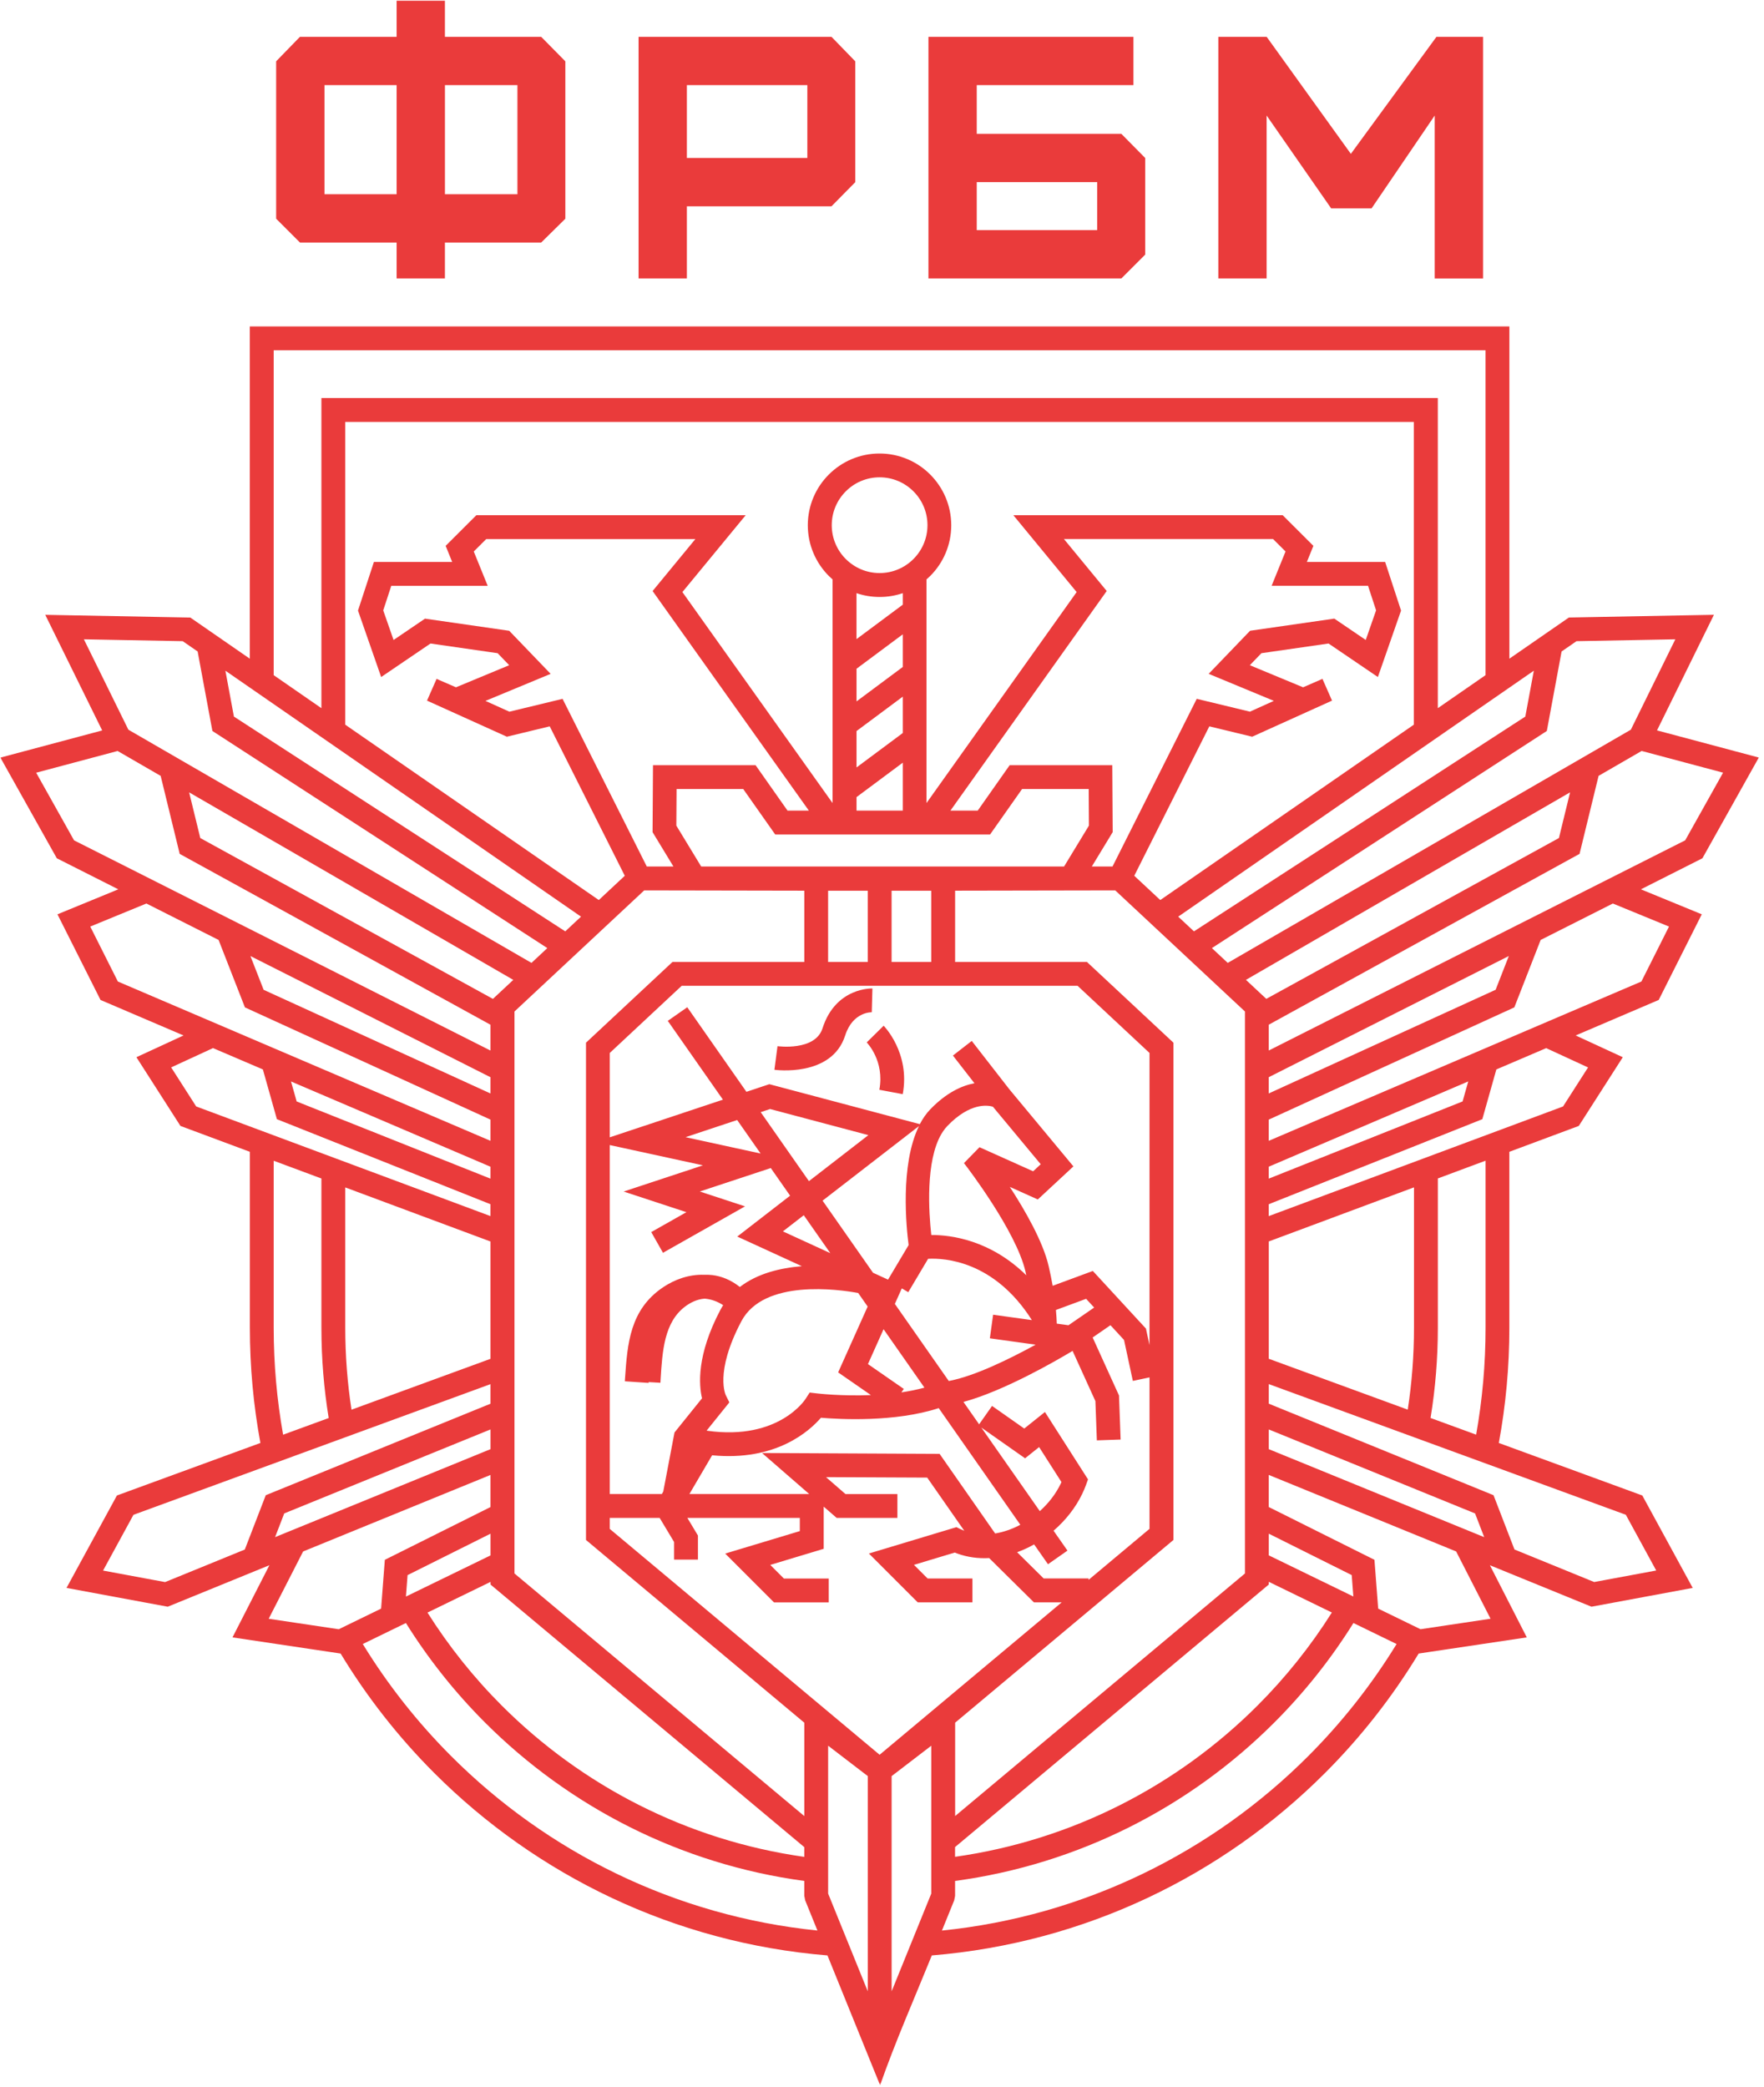 <?xml version="1.0" encoding="UTF-8"?> <svg xmlns="http://www.w3.org/2000/svg" width="596" height="705" viewBox="0 0 596 705" fill="none"><g clip-path="url(#clip0_1109_464)"><mask id="mask0_1109_464" style="mask-type:luminance" maskUnits="userSpaceOnUse" x="0" y="0" width="596" height="705"><path d="M595.28 0H0V704.41H595.28V0Z" fill="white"></path></mask><g mask="url(#mask0_1109_464)"><path d="M297.193 161.227C292.733 161.227 288.683 163.037 285.763 165.967C282.833 168.897 281.023 172.937 281.023 177.397C281.023 181.857 282.833 185.907 285.763 188.827C288.693 191.757 292.733 193.568 297.193 193.568C301.653 193.568 305.703 191.757 308.623 188.827C311.553 185.897 313.363 181.857 313.363 177.397C313.363 172.937 311.553 168.887 308.623 165.967C305.693 163.037 301.653 161.227 297.193 161.227ZM184.923 320.247L71.763 246.908L66.773 220.057L61.733 216.577L28.343 215.947L43.373 246.477L179.573 325.247L184.923 320.247ZM76.153 226.548L79.033 242.048L190.983 314.598L196.303 309.628L76.153 226.548ZM165.723 346.138L60.713 288.427L54.283 262.077L39.733 253.667L12.223 261.008L25.023 283.857L165.723 354.857V346.138ZM63.903 267.647L67.673 283.077L166.543 337.408L173.423 330.987L63.903 267.647ZM165.723 378.188L82.753 340.277L73.853 317.497L49.463 305.188L30.493 312.978L39.823 331.538L165.723 385.348V378.188ZM84.613 322.938L89.073 334.337L165.723 369.357V363.867L84.613 322.938ZM165.723 406.767L93.553 378.038L88.813 361.228L71.973 354.027L57.833 360.547L66.283 373.737L165.713 410.767V406.758L165.723 406.767ZM98.323 365.297L100.233 372.057L165.723 398.128V394.098L98.323 365.297ZM111.053 478.978C109.433 469.048 108.593 458.857 108.593 448.467V398.077L92.473 392.077V448.467C92.473 460.807 93.563 472.877 95.653 484.617L111.053 478.987V478.978ZM165.723 458.978V419.357L116.653 401.087V448.478C116.653 457.898 117.373 467.148 118.763 476.168L165.713 458.987L165.723 458.978ZM165.723 482.837L96.033 511.207L92.943 519.217L165.733 489.497V482.827L165.723 482.837ZM82.713 523.398L89.793 505.057L165.723 474.147V467.538L45.093 511.677L34.823 530.508L55.783 534.398L82.713 523.407V523.398ZM165.723 518.057L137.703 532.047L137.153 539.287L165.733 525.388V518.068L165.723 518.057ZM128.763 543.367L130.023 526.878L165.723 509.057V498.207L102.413 524.057L90.783 546.787L114.453 550.328L128.753 543.367H128.763ZM351.313 510.438C354.273 507.777 356.743 504.597 358.403 501.117C358.483 500.957 358.553 500.787 358.633 500.617L351.083 488.797L346.343 492.587L331.563 482.207L351.323 510.438H351.313ZM336.233 517.977C338.973 517.527 341.703 516.588 344.293 515.268C344.443 515.188 344.583 515.117 344.733 515.037L317.163 475.638C302.393 480.448 283.753 479.428 277.373 478.888C273.493 483.388 262.153 493.658 240.603 491.568L232.933 504.647H273.403L257.463 490.797L317.463 491.087L336.223 517.977H336.233ZM358.703 541.247H349.333L334.203 526.287C330.553 526.487 326.903 526.017 323.413 524.747C323.133 524.647 322.853 524.537 322.573 524.427L308.803 528.578L313.413 533.188H328.553V541.247H310.073L293.573 524.747L323.133 515.847L324.553 516.528C324.943 516.718 325.363 516.898 325.803 517.068L313.273 499.107L279.083 498.948L285.663 504.668H303.203V512.727H282.693L278.303 508.918V523.157L260.253 528.597L264.863 533.208H280.003V541.268H261.523L245.023 524.768L270.233 517.177V512.727H232.243L235.813 518.677V526.807H227.753V520.857L222.873 512.717H206.023V516.438L297.193 592.727L358.703 541.258V541.247ZM298.553 346.467C298.553 346.467 307.623 355.597 305.003 369.587L297.103 368.107C298.943 358.257 292.843 352.127 292.833 352.107L298.563 346.467H298.553ZM294.543 341.927C294.543 341.927 288.153 341.657 285.553 349.777C280.983 364.067 261.713 361.358 261.653 361.348L262.693 353.378C262.693 353.378 275.413 355.148 277.903 347.348C282.363 333.378 294.733 333.888 294.763 333.888L294.543 341.918V341.927ZM249.063 378.318L231.633 384.117L256.983 389.638L249.063 378.318ZM273.313 398.967L293.393 383.427L260.183 374.607L257.013 375.668L273.313 398.967ZM294.273 471.247L283.183 463.568L293.153 441.327L289.953 436.747C283.493 435.557 258.073 431.898 250.473 446.318C241.273 463.768 245.263 471.358 245.273 471.388L246.423 473.698L238.733 483.247L239.033 483.288C263.293 486.668 272.183 472.528 272.203 472.478L273.563 470.378L276.033 470.668C276.033 470.668 284.243 471.647 294.273 471.237V471.247ZM298.523 448.987L293.253 460.758L305.363 469.147L304.553 470.318C307.193 469.928 309.813 469.407 312.333 468.717L298.533 448.987H298.523ZM271.573 410.478L264.523 415.938L280.533 423.288L271.573 410.487V410.478ZM310.473 380.378L277.923 405.557L294.963 429.908L300.043 432.237L306.993 420.557C306.243 414.827 304.033 393.548 310.483 380.378H310.473ZM329.243 365.908L321.963 356.547L328.323 351.607L341.043 367.957L362.673 393.987L350.643 405.158L341.183 400.908C346.373 408.898 352.383 419.387 354.303 427.647C354.853 430.037 355.303 432.258 355.663 434.318L369.233 429.307L387.183 448.777L388.383 454.357V355.668L364.083 332.987H230.323L206.023 355.668V384.168C218.763 379.928 231.513 375.688 244.253 371.448L225.623 344.827L232.203 340.228L252.193 368.797L259.933 366.217L310.783 379.717C311.773 377.817 312.963 376.097 314.373 374.647C319.803 369.047 324.983 366.707 329.223 365.897L329.243 365.908ZM279.793 324.938H293.183V300.878H279.793V324.938ZM301.243 324.938H314.633V300.878H301.243V324.938ZM305.023 235.307L289.393 246.938V259.228L305.023 247.598V235.307ZM305.023 214.257L289.393 225.887V236.917L305.023 225.287V214.257ZM289.393 215.878L305.023 204.247V200.357C302.573 201.197 299.943 201.647 297.203 201.647C294.463 201.647 291.843 201.197 289.383 200.357V215.878H289.393ZM289.393 273.818H305.023V257.617L289.393 269.247V273.807V273.818ZM273.293 273.818L220.493 199.637L234.943 182.087H164.283L160.073 186.287L164.773 197.867H132.203L129.483 206.177L132.973 216.177L143.593 208.967L172.053 213.068L186.043 227.617L164.023 236.747L172.103 240.397L190.073 236.057L218.533 292.698H227.533L220.483 281.087L220.623 258.478H255.293L266.083 273.818H273.293ZM261.923 281.878L251.103 266.508H228.593L228.513 278.878L236.913 292.698H359.513L367.913 278.878L367.843 266.508H345.333L334.513 281.878H261.913H261.923ZM279.803 639.617L293.193 672.628V599.927L279.803 589.667V639.617ZM271.743 627.208V623.927C236.413 594.367 201.083 564.797 165.743 535.237V534.328L144.433 544.698C151.633 556.098 160.063 566.648 169.553 576.128C196.553 603.128 232.073 621.617 271.743 627.217V627.208ZM271.743 635.347C229.853 629.687 192.323 610.288 163.853 581.818C153.733 571.698 144.763 560.427 137.143 548.227L122.573 555.318C131.033 569.118 141.083 581.828 152.463 593.208C184.853 625.598 228.053 647.187 276.183 652.097L272.043 641.888L271.743 640.378V635.338V635.347ZM271.743 581.888C247.163 561.318 222.573 540.747 197.993 520.177V352.198L227.203 324.938H271.753V300.857C253.693 300.857 235.683 300.758 217.653 300.758L173.823 341.668V531.487L271.753 613.438V581.888H271.743ZM301.253 599.938V672.638L314.643 639.628V589.677L301.253 599.938ZM322.693 613.438L420.633 531.487V341.668L376.803 300.758C358.773 300.758 340.753 300.857 322.703 300.857V324.938H367.253L396.463 352.198V520.177L322.713 581.888V613.438H322.693ZM238.013 438.668C235.623 438.838 233.343 439.917 231.463 441.337C224.383 446.687 223.783 456.397 223.193 466.047L223.133 467.077L219.163 466.848L219.143 467.117L211.113 466.577L211.183 465.547C211.973 453.987 212.783 442.358 224.073 434.788C227.853 432.258 232.643 430.428 237.853 430.598C238.773 430.558 239.713 430.588 240.663 430.698C243.753 431.068 246.903 432.297 249.973 434.717C255.883 430.157 263.633 428.278 270.923 427.698L249.103 417.688L266.953 403.878L260.423 394.547L236.443 402.467L251.723 407.487L224.003 423.168L220.033 416.177L231.923 409.448L210.713 402.478L237.503 393.628L206.023 386.777V504.638H223.623L224.093 503.827L227.893 483.867L237.193 472.318C236.123 467.848 235.333 457.757 243.343 442.557C243.653 441.967 243.983 441.407 244.333 440.857C242.333 439.567 240.343 438.898 238.443 438.698C238.293 438.678 238.143 438.668 237.993 438.658L238.013 438.668ZM501.913 228.068V118.327H92.473V228.057L108.593 239.208V134.447H485.793V239.208L501.913 228.057V228.068ZM403.403 314.598L515.353 242.048L518.233 226.548L398.083 309.628L403.403 314.598ZM527.613 220.057L522.623 246.908L409.463 320.247L414.813 325.247L551.013 246.477L566.043 215.947L532.653 216.577L527.613 220.057ZM427.843 337.397L526.713 283.068L530.483 267.638L420.963 330.978L427.843 337.397ZM540.113 262.068L533.683 288.418L428.673 346.128V354.848L569.373 283.848L582.173 260.997L554.663 253.658L540.113 262.068ZM428.673 369.348L505.323 334.327L509.783 322.927L428.673 363.857V369.348ZM520.543 317.497L511.643 340.277L428.673 378.188V385.348L554.573 331.538L563.903 312.978L544.933 305.188L520.543 317.497ZM428.673 398.117L494.163 372.047L496.073 365.288L428.673 394.087V398.117ZM505.573 361.228L500.833 378.038L428.673 406.767V410.777L528.103 373.747L536.553 360.557L522.413 354.038L505.573 361.237V361.228ZM483.343 478.967L498.743 484.598C500.833 472.868 501.923 460.788 501.923 448.448V392.057L485.803 398.057V448.448C485.803 458.838 484.963 469.027 483.343 478.967ZM428.683 458.967L475.633 476.147C477.023 467.117 477.743 457.877 477.743 448.457V401.068L428.683 419.337V458.967ZM449.993 544.677L428.683 534.307V535.217L322.683 623.907V627.198C362.343 621.598 397.863 603.107 424.873 576.107C434.363 566.617 442.803 556.077 449.993 544.677ZM471.853 555.318L457.283 548.227C449.663 560.427 440.693 571.698 430.573 581.818C402.103 610.288 364.583 629.687 322.693 635.347V640.388L322.393 641.898L318.253 652.107C366.383 647.197 409.583 625.607 441.973 593.217C453.353 581.837 463.403 569.118 471.863 555.318H471.853ZM503.383 528.698L515.853 553.078L479.323 558.537C470.403 573.257 459.763 586.807 447.663 598.907C413.043 633.527 366.563 656.268 314.833 660.508C308.953 674.998 302.523 689.597 297.353 704.347C291.423 689.737 285.503 675.118 279.573 660.508C227.843 656.268 181.363 633.527 146.743 598.907C134.643 586.807 123.993 573.257 115.083 558.537L78.553 553.078L91.023 528.698L56.673 542.717L22.473 536.367L39.503 505.147L87.983 487.408C85.643 474.778 84.423 461.758 84.423 448.448V389.057L60.963 380.318L46.093 357.107L62.013 349.758L33.963 337.767L19.413 308.837L39.973 300.397L19.193 289.908L0.133 255.897L34.523 246.727L15.293 207.677L64.303 208.598L84.403 222.497V110.267H509.973V222.488L530.073 208.587L579.083 207.667L559.853 246.717L594.243 255.887L575.193 289.908L554.413 300.397L574.973 308.837L560.423 337.767L532.373 349.758L548.293 357.107L533.423 380.318L509.963 389.057V448.448C509.963 461.758 508.743 474.778 506.403 487.408L554.883 505.147L571.913 536.367L537.713 542.717L503.363 528.698H503.383ZM428.683 474.138L504.613 505.047L511.693 523.388L538.623 534.378L559.583 530.487L549.313 511.658L428.683 467.517V474.128V474.138ZM501.463 519.217L498.373 511.207L428.683 482.837V489.497L501.463 519.217ZM428.683 509.047L464.383 526.867L465.643 543.357L479.943 550.318L503.613 546.778L491.983 524.047L428.673 498.198V509.047H428.683ZM457.253 539.278L456.703 532.037L428.683 518.047V525.367L457.263 539.268L457.253 539.278ZM321.123 273.807H330.343L341.133 258.467H375.803L375.943 281.077L368.893 292.688H375.883L404.343 236.048L422.313 240.387L430.393 236.738L408.373 227.607L422.363 213.057L450.823 208.958L461.443 216.167L464.933 206.167L462.213 197.857H429.643L434.343 186.277L430.133 182.077H359.473L373.923 199.628L321.123 273.807ZM375.183 447.638L369.173 451.777L378.073 471.357L378.623 486.247L370.593 486.527L370.103 473.267L362.393 456.307C356.863 459.627 339.243 469.837 325.523 473.547L330.813 481.107L335.183 474.897L346.063 482.538L353.053 476.948L367.603 499.707L366.933 501.568C366.573 502.558 366.153 503.558 365.663 504.568C363.403 509.288 360.013 513.567 355.963 517.047L360.663 523.768L354.083 528.367L349.393 521.667C348.923 521.937 348.443 522.188 347.963 522.438C346.563 523.158 345.123 523.777 343.653 524.307L352.623 533.177H367.793V533.648L388.383 516.417V465.258L382.753 466.448L379.773 452.607L375.193 447.638H375.183ZM361.013 447.638L369.683 441.668L366.963 438.717L356.763 442.487C356.923 444.277 357.013 445.818 357.053 447.098L361.023 447.647L361.013 447.638ZM348.643 445.918C335.893 425.808 319.053 424.908 313.583 425.198L306.873 436.478L304.693 435.188L302.343 440.438L320.563 466.478C329.333 464.848 341.443 458.857 349.903 454.207L334.443 452.057L335.543 444.087L348.643 445.908V445.918ZM314.653 417.158C321.223 417.138 334.553 418.787 346.753 430.767C346.653 430.327 346.553 429.887 346.453 429.427C343.263 415.697 326.373 393.767 326.333 393.707L325.693 392.878L330.943 387.508L349.063 395.638L351.623 393.258L335.463 373.818C333.553 373.258 327.703 372.478 320.153 380.258C319.633 380.788 319.163 381.377 318.723 382.017L318.103 382.978C312.633 392.218 313.813 409.618 314.653 417.158ZM427.953 94.058V39.028L449.763 70.397H463.403L484.743 39.028V94.067H501.073V12.438H485.333L456.413 51.968L427.963 12.438H411.633V94.058H427.963H427.953ZM378.873 94.058L386.923 86.007V53.367L378.873 45.208H330.013V28.758H382.953V12.438H313.693V94.058H378.873ZM330.013 61.528H370.713V77.737H330.013V61.528ZM232.073 94.058V69.688H280.933L288.973 61.528V20.718L280.933 12.438H215.753V94.058H232.083H232.073ZM232.073 28.758H272.773V53.358H232.073V28.758ZM150.333 28.758H174.823V65.608H150.333V28.758ZM109.633 28.758H134.003V65.608H109.633V28.758ZM101.353 12.428L93.303 20.707V73.877L101.353 81.927H134.003V94.058H150.323V81.927H182.853L191.013 73.877V20.718L182.853 12.438H150.323V0.188H134.003V12.438H101.353V12.428ZM477.733 142.518H116.653V244.787L202.313 304.017L211.093 295.818L185.733 245.348L171.253 248.848L144.273 236.658L147.513 229.307L147.573 229.337L148.233 229.628L154.053 232.158L172.043 224.697L168.133 220.637L145.453 217.367L128.783 228.688L120.953 206.238L126.333 189.807H152.773L150.573 184.378L160.943 174.027H251.943L230.563 199.988L281.293 271.258V195.717C280.863 195.347 280.443 194.948 280.033 194.548C275.653 190.158 272.933 184.107 272.933 177.417C272.933 170.727 275.643 164.667 280.033 160.287C284.423 155.897 290.473 153.188 297.163 153.188C303.853 153.188 309.913 155.897 314.293 160.287C318.673 164.677 321.393 170.727 321.393 177.417C321.393 184.107 318.683 190.168 314.293 194.548C313.883 194.948 313.473 195.337 313.033 195.717V271.258L363.763 199.988L342.383 174.027H433.383L443.753 184.378L441.553 189.807H467.993L473.373 206.238L465.543 228.688L448.873 217.367L426.193 220.637L422.283 224.697L440.273 232.158L446.093 229.628L446.753 229.327L446.813 229.307L450.053 236.658L423.073 248.848L408.593 245.348L383.233 295.818L392.023 304.017L477.683 244.787V142.518H477.733Z" fill="#EA3B3B"></path></g></g><defs><clipPath id="clip0_1109_464"><rect width="595.28" height="704.41" fill="white"></rect></clipPath></defs></svg> 